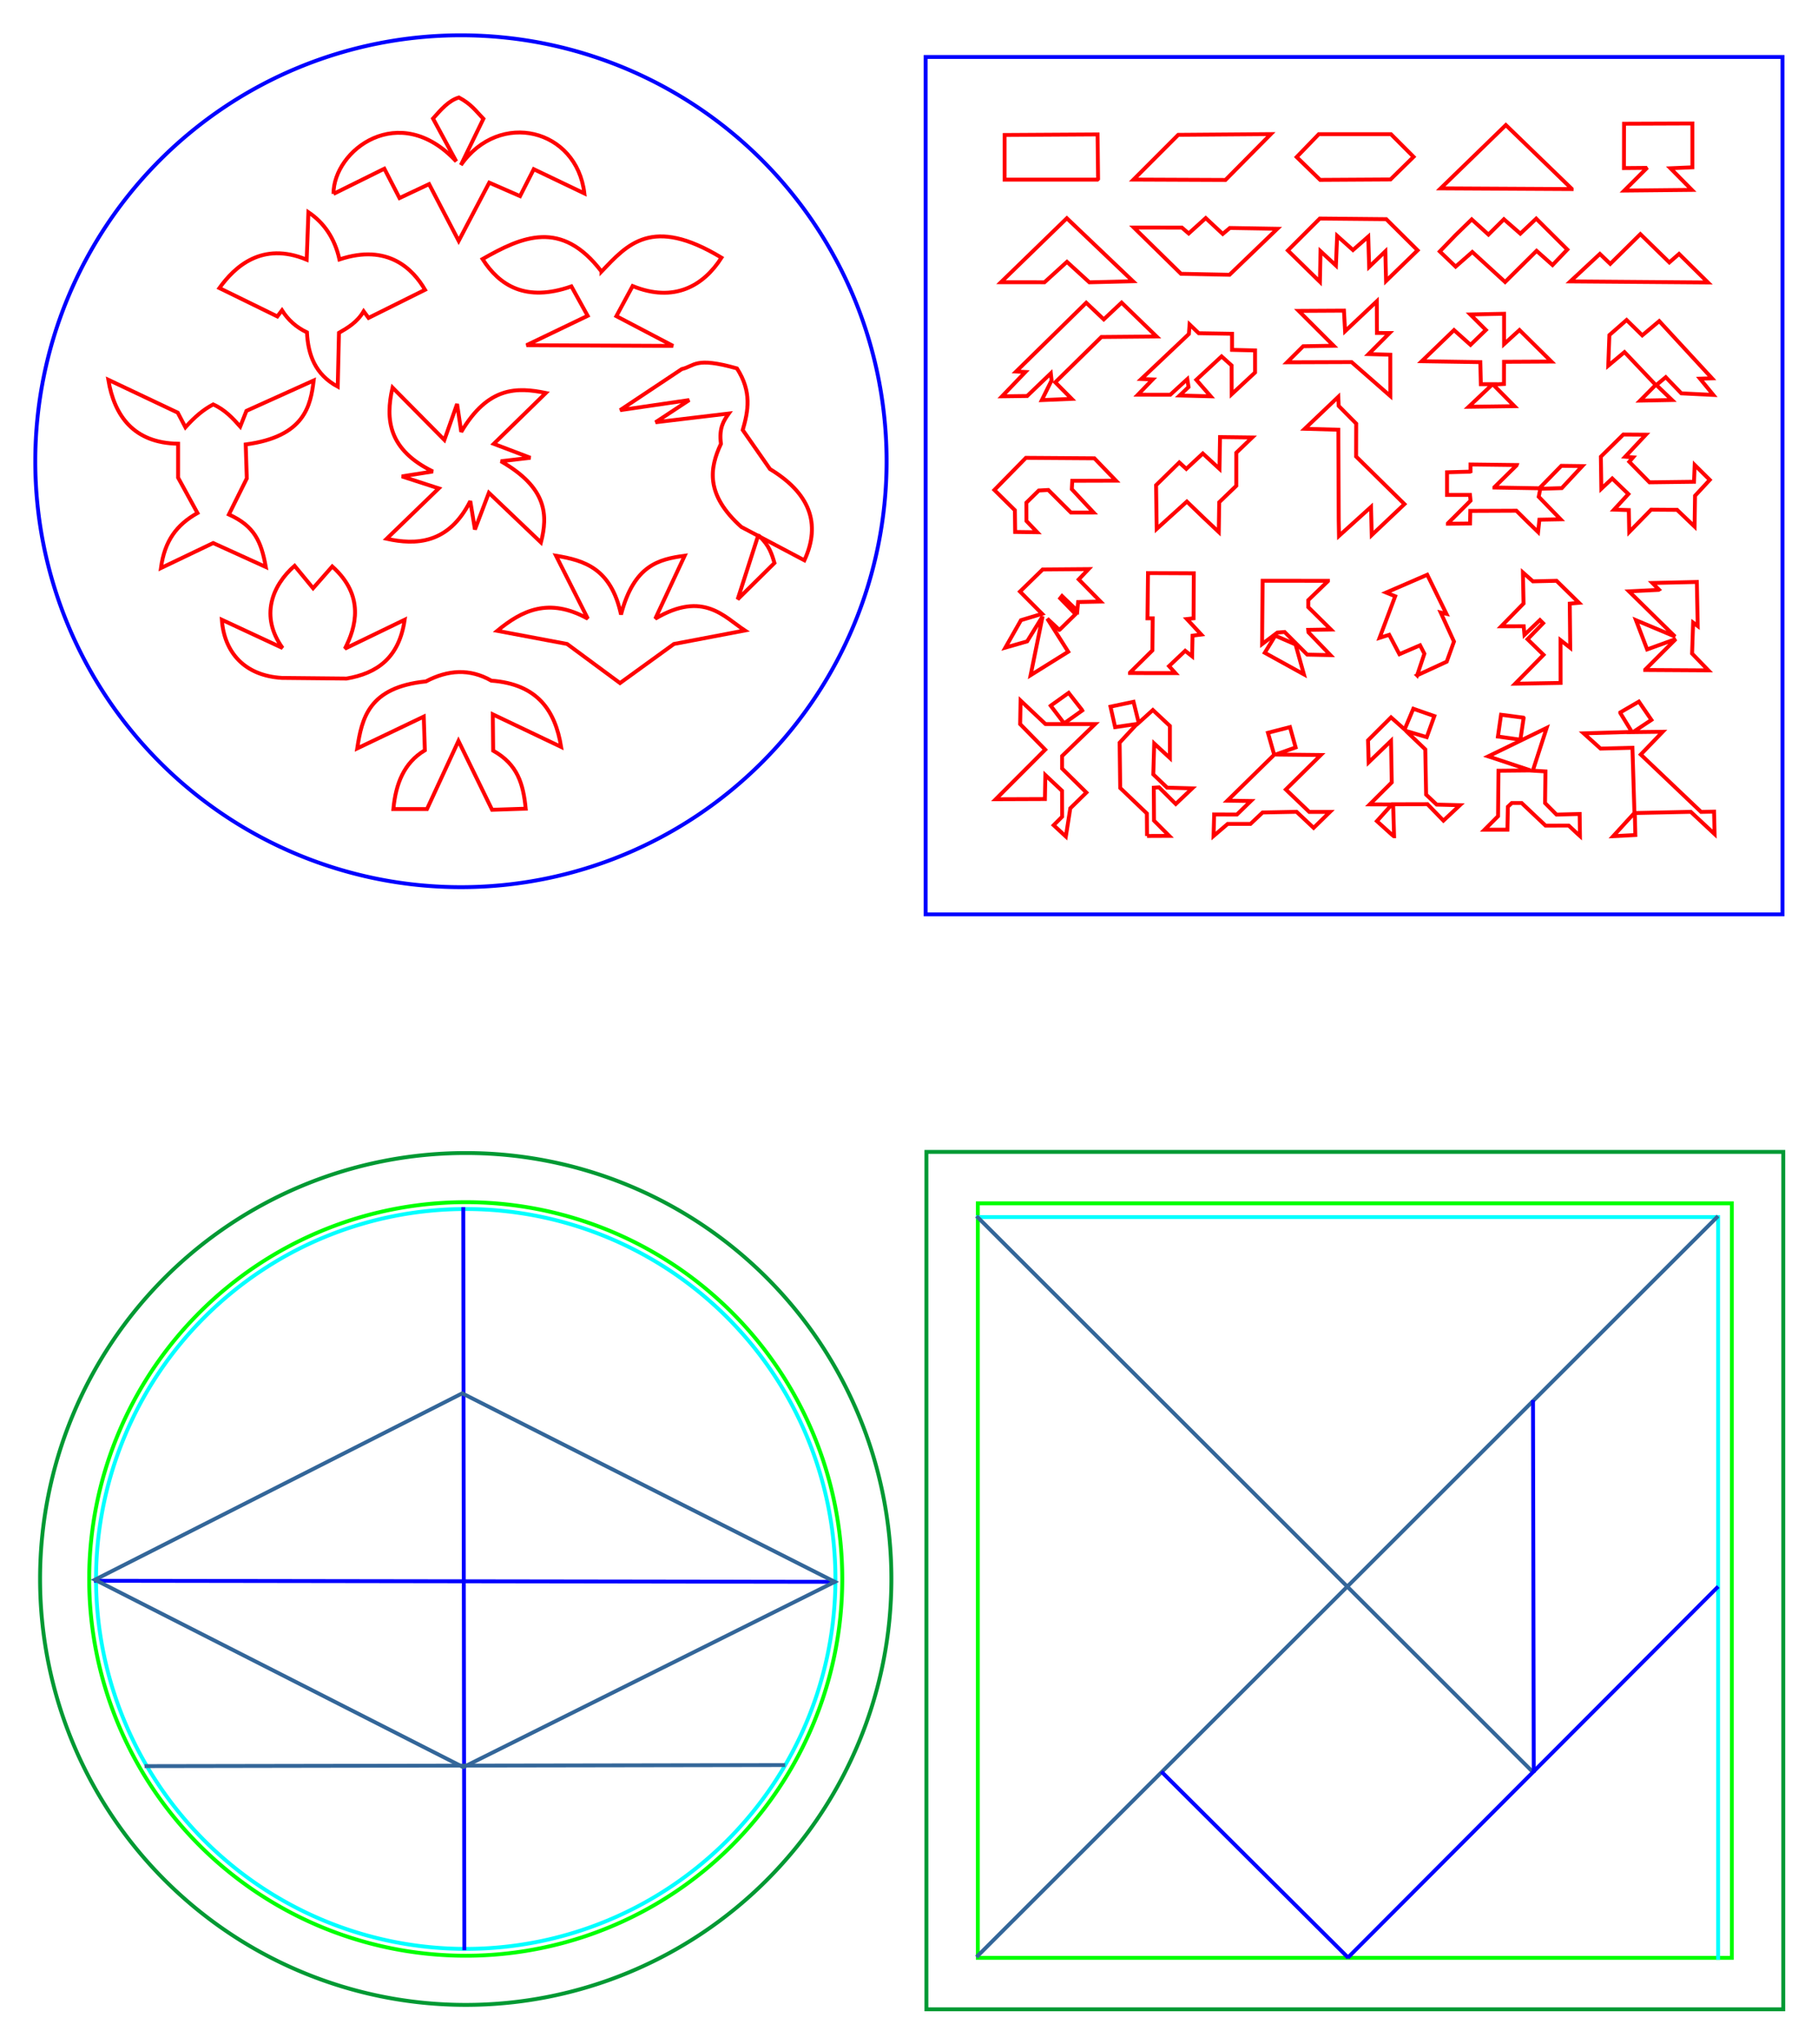 <?xml version="1.0" encoding="UTF-8" standalone="no"?>
<!-- Created with Inkscape (http://www.inkscape.org/) -->

<svg
   xmlns:dc="http://purl.org/dc/elements/1.1/"
   xmlns:cc="http://creativecommons.org/ns#"
   xmlns:rdf="http://www.w3.org/1999/02/22-rdf-syntax-ns#"
   xmlns:svg="http://www.w3.org/2000/svg"
   xmlns="http://www.w3.org/2000/svg"
   xmlns:sodipodi="http://sodipodi.sourceforge.net/DTD/sodipodi-0.dtd"
   xmlns:inkscape="http://www.inkscape.org/namespaces/inkscape"
   width="264.95mm"
   height="297.706mm"
   viewBox="0 0 938.798 1054.863"
   id="svg2"
   version="1.1"
   inkscape:version="0.91 r13725"
   sodipodi:docname="Tangram4.svg">
  <defs
     id="defs4" />
  <sodipodi:namedview
     id="base"
     pagecolor="#ffffff"
     bordercolor="#666666"
     borderopacity="1.0"
     inkscape:pageopacity="0.0"
     inkscape:pageshadow="2"
     inkscape:zoom="0.9584708"
     inkscape:cx="424.06172"
     inkscape:cy="514.07584"
     inkscape:document-units="px"
     inkscape:current-layer="layer1"
     showgrid="false"
     showborder="true"
     inkscape:window-width="1680"
     inkscape:window-height="1001"
     inkscape:window-x="0"
     inkscape:window-y="1"
     inkscape:window-maximized="1"
     showguides="false"
     inkscape:guide-bbox="true"
     fit-margin-top="5"
     fit-margin-left="5"
     fit-margin-right="5"
     fit-margin-bottom="5">
    <sodipodi:guide
       position="-211.834,478.052"
       orientation="1,0"
       id="guide4078" />
    <sodipodi:guide
       position="-125.969,347.623"
       orientation="0,1"
       id="guide4080" />
    <sodipodi:guide
       position="237.119,812.997"
       orientation="1,0"
       id="guide4185" />
    <sodipodi:guide
       position="237.119,812.997"
       orientation="0,1"
       id="guide4187" />
    <sodipodi:guide
       position="504.546,998.915"
       orientation="0,389.371"
       id="guide3402" />
    <sodipodi:guide
       position="893.917,998.915"
       orientation="389.371,0"
       id="guide3404" />
    <sodipodi:guide
       position="893.917,609.543"
       orientation="0,-389.371"
       id="guide3406" />
    <sodipodi:guide
       position="504.546,609.543"
       orientation="-389.371,0"
       id="guide3408" />
  </sodipodi:namedview>
  <g
     inkscape:label="Calque 1"
     inkscape:groupmode="layer"
     id="layer1"
     transform="translate(1604.382,104.856)">
    <path
       style="opacity:1;fill:none;fill-opacity:1;stroke:#009933;stroke-width:2;stroke-linecap:square;stroke-miterlimit:2.9;stroke-dasharray:none;stroke-opacity:1"
       d="m -1125.991,489.6 442.468,0 0,442.468 -442.468,0 z"
       id="rect3336"
       inkscape:connector-curvature="0" />
    <path
       style="opacity:1;fill:none;fill-opacity:1;stroke:#00ff00;stroke-width:2;stroke-linecap:square;stroke-miterlimit:2.9;stroke-dasharray:none;stroke-opacity:1"
       d="m -1099.443,516.148 389.371,0 0,389.371 -389.371,0 z"
       id="rect3338"
       inkscape:connector-curvature="0" />
    <path
       style="opacity:1;fill:none;fill-opacity:1;stroke:#00ffff;stroke-width:2;stroke-linecap:square;stroke-miterlimit:2.9;stroke-dasharray:none;stroke-opacity:1"
       d="m -1099.447,523.231 382.292,0 0,382.292"
       id="rect3340"
       inkscape:connector-curvature="0"
       sodipodi:nodetypes="ccc" />
    <path
       style="opacity:1;fill:none;fill-opacity:1;stroke:#336699;stroke-width:2;stroke-linecap:square;stroke-miterlimit:2.9;stroke-dasharray:none;stroke-opacity:1"
       d="M -717.9,523.436 -1099.403,904.396"
       id="path3342"
       inkscape:connector-curvature="0" />
    <path
       style="opacity:1;fill:none;fill-opacity:1;stroke:#336699;stroke-width:2;stroke-linecap:square;stroke-miterlimit:2.9;stroke-dasharray:none;stroke-opacity:1"
       d="M -1099.403,523.436 -813.201,809.254"
       id="path3344"
       inkscape:connector-curvature="0"
       sodipodi:nodetypes="cc" />
    <path
       style="opacity:1;fill:#0000ff;fill-opacity:1;stroke:#0000ff;stroke-width:2;stroke-linecap:square;stroke-miterlimit:2.9;stroke-dasharray:none;stroke-opacity:1"
       d="M -717.83,714.596 -907.735,904.796"
       id="path3380"
       inkscape:connector-curvature="0" />
    <path
       style="opacity:1;fill:#0000ff;fill-opacity:1;stroke:#0000ff;stroke-width:2;stroke-linecap:square;stroke-miterlimit:2.9;stroke-dasharray:none;stroke-opacity:1"
       d="m -812.75,618.67 0.386,190.325"
       id="path3382"
       inkscape:connector-curvature="0" />
    <path
       style="opacity:1;fill:#0000ff;fill-opacity:1;stroke:#0000ff;stroke-width:2;stroke-linecap:square;stroke-miterlimit:2.9;stroke-dasharray:none;stroke-opacity:1"
       d="m -1003.934,810.111 95.119,94.709"
       id="path3384"
       inkscape:connector-curvature="0" />
    <path
       id="path3517"
       d="m -1126.385,-75.456 442.468,0 0,442.468 -442.468,0 z"
       style="opacity:1;fill:none;fill-opacity:1;stroke:#0000ff;stroke-width:2;stroke-linecap:square;stroke-miterlimit:2.9;stroke-dasharray:none;stroke-opacity:1"
       inkscape:connector-curvature="0" />
    <path
       style="fill:none;fill-opacity:1;stroke:#ff0000;stroke-width:2"
       d="m -1060.285,321.006 4.38,-4.396 -0.036,-13.353 -8.639,-8.121 -0.212,12.358 -25.387,0.097 25.541,-25.576 -12.947,-13.191 0.217,-12.142 12.847,12.117 25.637,0.014 -17.045,16.508 0,6.439 12.546,12.384 -8.309,8.13 -2.295,14.569 z"
       id="path4171"
       inkscape:connector-curvature="0" />
    <path
       style="fill:none;fill-opacity:1;stroke:#ff0000;stroke-width:2"
       d="m -1066.394,101.621 5.041,-10.175 -0.394,-3.653 -12.214,11.708 -12.972,0.166 12.053,-12.55 -4.777,-0.247 36.189,-35.492 9.062,8.589 9.2,-8.648 18.047,17.475 -28.463,0.251 -23.824,23.405 8.486,8.534 z"
       id="path4127"
       inkscape:connector-curvature="0"
       sodipodi:nodetypes="ccccccccccccccc" />
    <path
       style="fill:none;fill-opacity:1;stroke:#ff0000;stroke-width:2"
       d="m -994.527,36.446 -24.339,-23.863 24.796,0.017 3.519,3.029 8.787,-7.943 8.791,8.179 3.684,-3.074 24.516,0.41 -24.693,23.746 z"
       id="path4115"
       inkscape:connector-curvature="0" />
    <path
       style="fill:none;fill-opacity:1;stroke:#ff0000;stroke-width:2"
       d="m -793.463,40.366 15.243,-14.182 5.363,5.129 15.55,-15.34 14.953,14.586 5.018,-4.376 14.916,14.736 z"
       id="path4113"
       inkscape:connector-curvature="0" />
    <path
       style="opacity:1;fill:none;fill-opacity:1;stroke:#009933;stroke-width:2;stroke-linecap:square;stroke-miterlimit:2.9;stroke-dasharray:none;stroke-opacity:1"
       d="m -1144.076,709.988 a 219.807,219.807 0 0 1 -219.807,219.807 219.807,219.807 0 0 1 -219.807,-219.807 219.807,219.807 0 0 1 219.807,-219.807 219.807,219.807 0 0 1 219.807,219.807 z"
       id="path3752"
       inkscape:connector-curvature="0" />
    <path
       style="opacity:1;fill:none;fill-opacity:1;stroke:#00ff00;stroke-width:2;stroke-linecap:square;stroke-miterlimit:2.9;stroke-dasharray:none;stroke-opacity:1"
       d="m -1169.444,709.988 a 194.44,194.44 0 0 1 -194.44,194.44 194.44,194.44 0 0 1 -194.44,-194.44 194.44,194.44 0 0 1 194.44,-194.44 194.44,194.44 0 0 1 194.44,194.44 z"
       id="circle3754"
       inkscape:connector-curvature="0" />
    <path
       style="opacity:1;fill:none;fill-opacity:1;stroke:#00ffff;stroke-width:2;stroke-linecap:square;stroke-miterlimit:2.9;stroke-dasharray:none;stroke-opacity:1"
       d="m -1172.979,709.988 a 190.904,190.904 0 0 1 -190.904,190.904 190.904,190.904 0 0 1 -190.904,-190.904 190.904,190.904 0 0 1 190.904,-190.904 190.904,190.904 0 0 1 190.904,190.904 z"
       id="circle3756"
       inkscape:connector-curvature="0" />
    <path
       style="opacity:1;fill:#0000ff;fill-opacity:1;stroke:#0000ff;stroke-width:2;stroke-linecap:square;stroke-miterlimit:2.9;stroke-dasharray:none;stroke-opacity:1"
       d="m -1365.151,519.089 0.543,381.503"
       id="path3800"
       inkscape:connector-curvature="0" />
    <path
       style="opacity:1;fill:#336699;fill-opacity:1;stroke:#0000ff;stroke-width:2;stroke-linecap:square;stroke-miterlimit:2.9;stroke-dasharray:none;stroke-opacity:1"
       d="m -1554.816,710.927 380.96,0.543"
       id="path3802"
       inkscape:connector-curvature="0" />
    <path
       style="opacity:1;fill:#336699;fill-opacity:1;stroke:#336699;stroke-width:2;stroke-linecap:square;stroke-miterlimit:2.9;stroke-dasharray:none;stroke-opacity:1"
       d="m -1528.73,806.575 328.788,-0.543"
       id="path3804"
       inkscape:connector-curvature="0" />
    <path
       style="opacity:1;fill:none;fill-opacity:1;stroke:#336699;stroke-width:2;stroke-linecap:square;stroke-miterlimit:2.9;stroke-dasharray:none;stroke-opacity:1"
       d="m -1173.313,711.471 -192.382,-97.278 -189.665,96.191 190.208,96.734 z"
       id="path3806"
       inkscape:connector-curvature="0" />
    <path
       style="opacity:1;fill:none;fill-opacity:1;stroke:#0000ff;stroke-width:2;stroke-linecap:square;stroke-miterlimit:2.9;stroke-dasharray:none;stroke-opacity:1"
       d="m -1146.551,133.168 a 219.807,219.807 0 0 1 -219.807,219.807 219.807,219.807 0 0 1 -219.807,-219.807 219.807,219.807 0 0 1 219.807,-219.807 219.807,219.807 0 0 1 219.807,219.807 z"
       id="circle3994"
       inkscape:connector-curvature="0" />
    <path
       style="opacity:1;fill:none;fill-opacity:1;stroke:#ff0000;stroke-width:2;stroke-linecap:square;stroke-miterlimit:2.9;stroke-dasharray:none;stroke-opacity:1"
       d="m -1368.348,103.616 2.147,14.395 c 13.933,-23.498 28.762,-23.102 43.689,-20.077 l -26.895,26.264 18.94,7.197 -15.279,1.768 c 23.983,13.768 24.334,27.821 20.708,41.921 l -26.895,-25.633 -7.197,18.94 -2.399,-14.647 c -11.24,22.307 -28.285,22.726 -43.184,19.445 l 26.895,-26.011 -19.067,-6.187 16.036,-2.525 c -22.916,-11.242 -24.635,-26.724 -20.834,-43.31 l 26.769,27.022 z"
       id="path3913"
       inkscape:connector-curvature="0"
       sodipodi:nodetypes="ccccccccccccccccc" />
    <path
       style="opacity:1;fill:none;fill-opacity:1;stroke:#ff0000;stroke-width:2;stroke-linecap:square;stroke-miterlimit:2.9;stroke-dasharray:none;stroke-opacity:1"
       d="m -1432.169,-4.79 26.264,-13.006 7.829,15.152 15.279,-7.197 15.278,29.294 15.784,-30.052 15.91,6.945 7.071,-13.89 26.138,12.501 c -3.893,-33.334 -43.749,-43.239 -63.766,-14.647 l 11.617,-23.865 c -3.636,-3.725 -6.176,-7.573 -12.627,-10.985 -5.361,1.595 -9.329,6.326 -13.384,10.859 l 11.995,22.097 c -29.413,-31.704 -63.494,-5.713 -63.387,16.794 z"
       id="path3915"
       inkscape:connector-curvature="0"
       sodipodi:nodetypes="ccccccccccccccc" />
    <path
       style="opacity:1;fill:none;fill-opacity:1;stroke:#ff0000;stroke-width:2;stroke-linecap:square;stroke-miterlimit:2.9;stroke-dasharray:none;stroke-opacity:1"
       d="m -1414.065,59.206 -2.525,-3.409 c -3.377,5.67 -8.06,8.401 -12.753,11.112 l -0.631,27.779 c -11.649,-6.267 -15.322,-16.402 -15.91,-28.032 -5.544,-2.622 -9.693,-6.386 -12.88,-11.364 l -2.399,3.157 -29.926,-14.647 c 7.821,-10.897 21.994,-24.253 45.078,-14.647 l 0.884,-24.496 c 8.146,5.487 13.614,13.496 16.036,24.37 25.13,-8.371 38.035,5.104 44.194,15.657 z"
       id="path3917"
       inkscape:connector-curvature="0"
       sodipodi:nodetypes="ccccccccccccc" />
    <g
       id="g4179"
       transform="matrix(0.985,0,0,0.973,-22.136,11.577)"
       style="stroke:#ff0000;stroke-width:2.044">
      <path
         sodipodi:nodetypes="cccc"
         inkscape:connector-curvature="0"
         id="path3921"
         d="m -1208.906,164.478 -10.714,33.75 19.286,-19.286 c -1.361,-4.702 -2.773,-9.405 -7.857,-14.107"
         style="opacity:1;fill:none;fill-opacity:1;stroke:#ff0000;stroke-width:2.044;stroke-linecap:square;stroke-miterlimit:2.9;stroke-dasharray:none;stroke-opacity:1" />
      <path
         sodipodi:nodetypes="cccccccccccc"
         inkscape:connector-curvature="0"
         id="path3919"
         d="m -1262.671,104.305 17.678,-11.786 -36.25,5.357 32.322,-21.786 c 6.885,-1.537 6.719,-6.701 28.928,-0.357 7.895,12.389 5.91,22.631 3.036,32.679 l 14.286,20.714 c 20.545,12.615 27.013,28.636 18.036,48.393 l -33.036,-17.679 c -18.941,-17.154 -16.69,-31.184 -10.714,-44.107 -1.104,-8.479 1.454,-12.289 4.107,-16.071 z"
         style="opacity:1;fill:none;fill-opacity:1;stroke:#ff0000;stroke-width:2.044;stroke-linecap:square;stroke-miterlimit:2.9;stroke-dasharray:none;stroke-opacity:1" />
    </g>
    <path
       style="opacity:1;fill:none;fill-opacity:1;stroke:#ff0000;stroke-width:2;stroke-linecap:square;stroke-miterlimit:2.9;stroke-dasharray:none;stroke-opacity:1"
       d="m -1284.221,247.654 27.857,-20.179 36.607,-6.964 c -10.598,-6.947 -21.464,-20.774 -46.25,-6.071 l 15.178,-32.5 c -13.232,1.815 -26.16,4.735 -32.857,30.357 -5.186,-23.929 -19.026,-27.955 -33.571,-30.357 l 16.428,32.5 c -20.218,-11.207 -34.102,-4.205 -46.786,6.25 l 36.072,6.786 z"
       id="path3923"
       inkscape:connector-curvature="0"
       sodipodi:nodetypes="ccccccccccc" />
    <path
       style="opacity:1;fill:none;fill-opacity:1;stroke:#ff0000;stroke-width:2;stroke-linecap:square;stroke-miterlimit:2.9;stroke-dasharray:none;stroke-opacity:1"
       d="m -1367.635,277.51 17.364,35.539 17.364,-0.579 c -1.275,-12.813 -4.155,-22.84 -16.804,-29.938 l -0.187,-18.735 35.289,16.804 c -3.048,-18.682 -12.162,-32.433 -36.035,-34.187 -11.265,-6.398 -22.53,-5.569 -33.795,0.386 -29.642,2.992 -33.072,19.073 -35.475,34.573 l 34.355,-16.418 0.56,17.383 c -10.825,6.487 -15.021,17.32 -16.244,30.324 l 17.364,0 z"
       id="path3925"
       inkscape:connector-curvature="0"
       sodipodi:nodetypes="cccccccccccccc" />
    <path
       style="opacity:1;fill:none;fill-opacity:1;stroke:#ff0000;stroke-width:2;stroke-linecap:square;stroke-miterlimit:2.9;stroke-dasharray:none;stroke-opacity:1"
       d="m -1442.703,198.711 -9.558,-11.57 c -11.596,10.119 -17.995,26.055 -6.204,42.424 l -31.357,-14.588 c 1.169,16.638 11.571,28.874 31.021,30.015 l 33.369,0.335 c 15.703,-2.697 27.123,-10.56 30.015,-30.351 l -30.854,14.924 c 5.629,-10.936 10.467,-27.257 -6.54,-42.424 z"
       id="path3927"
       inkscape:connector-curvature="0"
       sodipodi:nodetypes="cccccccccc" />
    <path
       style="opacity:1;fill:none;fill-opacity:1;stroke:#ff0000;stroke-width:2;stroke-linecap:square;stroke-miterlimit:2.9;stroke-dasharray:none;stroke-opacity:1"
       d="m -1494.294,175.39 27.171,12.353 c -2.372,-13.237 -5.856,-21.08 -19.058,-27.102 l 9.246,-18.621 -0.566,-17.515 c 30.539,-4.025 33.515,-20.075 35.096,-33.002 l -34.719,15.671 -3.208,8.112 c -3.663,-4.121 -7.867,-8.736 -13.963,-11.431 -5.032,2.672 -9.309,6.208 -14.34,11.8 l -3.963,-7.559 -35.851,-16.962 c 3.097,18.607 13.124,32.655 36.04,33.002 l 0,17.515 10.001,18.253 c -10.724,6.06 -16.956,14.251 -18.869,28.393 z"
       id="path3929"
       inkscape:connector-curvature="0"
       sodipodi:nodetypes="ccccccccccccccccc" />
    <path
       style="opacity:1;fill:none;fill-opacity:1;stroke:#ff0000;stroke-width:2;stroke-linecap:square;stroke-miterlimit:2.9;stroke-dasharray:none;stroke-opacity:1"
       d="m -1293.774,35.264 c 13.348,-13.864 25.92,-28.945 61.964,-7.143 -9.226,14.512 -24.505,23.4 -45.893,14.643 l -8.393,15.536 29.286,15.357 -75.714,-0.357 31.607,-15.179 -8.393,-15.179 c -23.659,8.272 -37.144,-0.468 -45.893,-14.107 20.311,-11.534 40.65,-20.821 61.429,6.429 z"
       id="path3931"
       inkscape:connector-curvature="0"
       sodipodi:nodetypes="cccccccccc" />
    <path
       style="fill:none;fill-opacity:1;stroke:#ff0000;stroke-width:2"
       d="m -789.832,325.376 -4.488,-4.176 -11.933,0.041 -12.381,-11.708 -5.042,0 -2.067,1.952 -0.22,11.817 -11.782,7.3e-4 6.942,-6.954 0.214,-23.45 16.578,-0.166 -21.535,-7.15 -0.33,-0.107 30.18,-14.684 -7.157,22.06 6.533,0.396 -0.204,16.33 5.898,5.943 11.957,-0.303 0.16,11.352 -1.322,-1.192 z"
       id="path4169"
       inkscape:connector-curvature="0" />
    <path
       style="fill:none;fill-opacity:1;stroke:#ff0000;stroke-width:2"
       d="m -977.407,315.842 0.006,-0.404 11.764,0.047 7.183,-6.966 -12.117,-0.179 24.172,-23.714 -3.225,-11.321 11.369,-2.929 2.931,10.486 -10.335,3.665 23.337,0.248 -18.066,17.805 12.098,11.573 10.674,0 -8.424,8.214 -8.81,-8.283 -17.545,0.35 -6.229,5.888 -11.778,0 -7.317,6.251 z"
       id="path4167"
       inkscape:connector-curvature="0" />
    <path
       style="fill:none;fill-opacity:1;stroke:#ff0000;stroke-width:2"
       d="m -1012.063,326.567 -0.092,-11.632 -13.754,-13.141 -0.304,-23.384 8.964,-9.676 -11.303,1.658 -2.377,-10.569 11.893,-2.505 2.678,10.84 7.298,-6.604 8.803,8.227 0,16.545 -8.106,-7.485 -0.473,15.93 7.16,6.854 12.956,0.356 -8.514,8.077 -8.642,-8.6 -2.699,0.181 0.11,16.99 7.861,7.883 -11.46,0.052 z"
       id="path4165"
       inkscape:connector-curvature="0" />
    <path
       style="fill:none;fill-opacity:1;stroke:#ff0000;stroke-width:2"
       d="m -886.401,325.193 -6.96,-6.285 7.738,-8.609 -11.448,-0.042 11.369,-11.344 -0.368,-21.456 -11.552,11.111 -0.33,-11.356 11.894,-11.865 7.006,6.248 4.488,-10.684 10.87,3.781 -3.93,10.879 -10.721,-3.223 9.975,9.533 0.424,23.338 5.458,5.161 11.994,0.293 -8.519,7.965 -8.244,-8.485 -17.715,0.044 0.485,16.486 -0.178,-0.004 -1.736,-1.487 z"
       id="path4163"
       inkscape:connector-curvature="0" />
    <path
       inkscape:connector-curvature="0"
       style="fill:none;fill-opacity:1;stroke:#ff0000;stroke-width:2"
       d="m -760.375,314.669 -1.037,-33.624 -16.46,0.418 -8.73,-7.867 24.904,-0.732 -5.988,-9.795 0.006,-0.268 9.596,-5.587 6.472,9.442 -9.48,6.308 15.322,-0.185 -11.345,11.748 31.14,29.605 6.714,-0.138 0.276,11.589 -12.306,-11.485 -28.895,0.627 0.275,11.355 -11.441,0.593 z"
       id="path4161" />
    <path
       style="fill:none;fill-opacity:1;stroke:#ff0000;stroke-width:2"
       d="m -830.874,275.244 1.624,-11.245 11.568,1.506 0.092,0.149 -1.681,11.216 z"
       id="path4159"
       inkscape:connector-curvature="0" />
    <path
       inkscape:connector-curvature="0"
       style="fill:none;fill-opacity:1;stroke:#ff0000;stroke-width:2"
       d="m -1061.797,259.343 0.16,-0.137 9.1,-6.497 6.819,8.717 0.195,0.363 -9.18,6.54 -0.262,-0.006 z"
       id="path4157" />
    <path
       style="fill:none;fill-opacity:1;stroke:#ff0000;stroke-width:2"
       d="m -1065.988,213.207 -7.98,12.928 -11.255,3.222 8.054,-14.157 10.916,-3.285 -11.41,-11.488 11.702,-11.4 11.851,-0.096 11.852,-0.096 -5.07,5.323 11.239,11.435 -11.566,0.232 -0.416,4.501 -7.888,-7.585 -0.951,1.189 7.928,8.164 -8.19,8.019 -0.203,0.077 -6.206,-5.793 10.812,17.084 -19.415,12.099 z"
       id="path4155"
       inkscape:connector-curvature="0" />
    <path
       style="fill:none;fill-opacity:1;stroke:#ff0000;stroke-width:2"
       d="m -807.321,233.072 -8.247,-8.039 8.027,-8.266 -1.631,-1.623 -7.992,7.619 -0.401,-4.44 -11.571,0.014 11.5,-11.747 -0.325,-16.007 5.15,4.567 12.209,-0.28 11.579,11.355 -4.749,0.421 0.239,22.806 -5.004,-3.95 0.027,22.077 -23.463,0.407 z"
       id="path4153"
       inkscape:connector-curvature="0" />
    <path
       style="fill:none;fill-opacity:1;stroke:#ff0000;stroke-width:2"
       d="m -872.589,243.653 3.745,-11.15 -2.233,-4.347 -10.662,4.597 -5.27,-10.01 -4.968,1.561 8.061,-21.457 -4.674,-1.903 21.23,-9.197 9.892,20.17 -2.951,-0.662 6.853,14.973 -3.743,10.38 -15.281,7.044 z"
       id="path4151"
       inkscape:connector-curvature="0" />
    <path
       style="fill:none;fill-opacity:1;stroke:#ff0000;stroke-width:2"
       d="m -1011.216,242.502 -9.639,-0.06 0,-0.213 11.566,-11.436 0.151,-16.546 -2.692,0 0.275,-23.357 23.637,0.114 -0.11,23.224 -3.463,0.38 7.428,7.992 -4.493,0.587 -0.23,10.667 -3.571,-2.855 -8.339,7.895 3.275,3.619 -13.795,-0.012 z"
       id="path4149"
       inkscape:connector-curvature="0" />
    <path
       id="path4145"
       style="fill:none;fill-opacity:1;stroke:#ff0000;stroke-width:2"
       d="m -941.022,221.299 -3.74,0.289 -7.898,5.959 0.292,-32.7 33.708,0.039 0,0.179 -10.134,9.79 0,3.623 11.677,11.532 -11.704,0.185 0.138,1.28 11.309,11.745 -11.965,-0.248 z"
       inkscape:connector-curvature="0"
       sodipodi:nodetypes="cccccccccccccc" />
    <path
       style="fill:none;fill-opacity:1;stroke:#ff0000;stroke-width:2"
       d="m -754.805,240.899 0,-0.188 15.807,-15.798 -14.814,5.37 -5.769,-15.079 20.169,8.454 -23.78,-23.344 15.287,-0.761 0.196,-0.121 -3.405,-3.425 22.967,-0.526 0.447,22.732 -2.365,-1.762 -0.543,15.973 8.409,8.675 z"
       id="path4143"
       inkscape:connector-curvature="0" />
    <path
       style="fill:none;fill-opacity:1;stroke:#ff0000;stroke-width:2"
       d="m -913.084,163.526 -0.192,-46.608 -17.335,-0.501 17.318,-16.49 0.202,4.706 9.037,9.121 -0.039,16.991 24.956,24.56 -16.89,15.973 -0.361,-14.541 -16.548,14.976 -0.148,-8.186 z"
       id="path4141"
       inkscape:connector-curvature="0" />
    <path
       style="fill:none;fill-opacity:1;stroke:#ff0000;stroke-width:2"
       d="m -763.284,158.383 -7.616,-0.245 7.396,-8.034 -8.328,-8.024 -5.633,5.277 -0.249,-16.539 11.601,-11.43 11.642,0.078 -10.669,11.373 4.062,0.336 -1.966,2.262 10.445,10.62 22.993,-0.289 0.337,-8.678 7.79,7.702 -7.604,8.194 -0.23,15.91 -9.039,-8.633 -13.408,-0.1 -11.303,11.533 z"
       id="path4139"
       inkscape:connector-curvature="0" />
    <path
       style="fill:none;fill-opacity:1;stroke:#ff0000;stroke-width:2"
       d="m -983.015,162.16 -8.481,-8.171 -15.586,14.113 -0.308,-22.569 11.982,-11.728 3.62,3.309 8.53,-7.946 8.602,7.931 0.294,-16.399 16.615,0.206 -8.224,7.883 0,17.057 -8.812,8.481 -0.242,15.378 -7.989,-7.546 z"
       id="path4137"
       inkscape:connector-curvature="0" />
    <path
       style="fill:none;fill-opacity:1;stroke:#ff0000;stroke-width:2"
       d="m -815.789,164.215 -5.547,-5.503 -23.794,0.101 -0.122,6.485 -11.445,0.124 1.5e-4,-0.217 11.692,-11.68 -0.287,-2.974 -11.845,0 0,-11.677 11.842,-0.321 0.275,-0.105 0,-3.61 23.83,0.292 -0.073,0.197 -11.419,11.246 0,0.161 23.221,0.392 11.33,-11.585 10.832,0.139 -10.586,11.359 -11.119,0.352 -0.789,4.107 11.284,11.64 -10.934,0.194 -0.681,6.386 -5.665,-5.503 z"
       id="path4135"
       inkscape:connector-curvature="0" />
    <path
       style="fill:none;fill-opacity:1;stroke:#ff0000;stroke-width:2"
       d="m -1080.299,158.475 -10.593,-10.469 16.267,-16.587 35.386,0.245 11.14,11.543 -22.582,0.065 -0.22,4.33 11.233,12.048 -11.674,0.02 -11.695,-11.661 -4.926,0.273 -6.408,6.271 0.031,9.442 5.567,5.824 -11.394,-0.147 z"
       id="path4133"
       inkscape:connector-curvature="0" />
    <path
       style="fill:none;fill-opacity:1;stroke:#ff0000;stroke-width:2"
       d="m -845.96,105.07 12.322,-11.644 -6.048,0 -0.27,-11.402 -30.237,-0.466 16.651,-16.074 8.528,7.632 7.925,-7.674 -8.041,-8.017 17.429,-0.356 0.011,15.649 7.954,-7.258 16.466,16.273 -24.455,0.129 -0.029,11.445 -5.65,0.261 11.067,11.191 z"
       id="path4131"
       inkscape:connector-curvature="0" />
    <path
       style="fill:none;fill-opacity:1;stroke:#ff0000;stroke-width:2"
       d="m -906.449,81.998 -33.306,0.117 8.312,-8.281 15.735,-0.261 -18.03,-17.991 23.362,-0.13 0.586,10.627 16.38,-15.47 0.068,16.371 6.504,0.029 -10.838,10.883 11.236,0.304 0.021,21.342 z"
       id="path4129"
       inkscape:connector-curvature="0" />
    <path
       style="fill:none;fill-opacity:1;stroke:#ff0000;stroke-width:2"
       d="m -995.217,99.248 4.586,-4.374 -0.622,-4.088 -8.793,8.061 -16.735,-0.013 7.628,-7.887 -5.874,-0.209 24.568,-23.234 0.368,-4.926 4.722,4.528 17.193,0.288 0,8.302 11.897,0.29 0,11.39 -12.064,11.208 -0.037,-14.83 -5.187,-4.684 -13.061,12.087 7.436,8.507 z"
       id="path4125"
       inkscape:connector-curvature="0" />
    <path
       style="fill:none;fill-opacity:1;stroke:#ff0000;stroke-width:2"
       d="m -749.405,93.784 -16.102,-16.942 -8.382,7.007 0.581,-15.782 8.886,-7.791 8.085,7.931 8.77,-7.357 27.249,29.529 -6.202,0.181 6.876,8.388 -16.515,-0.811 -8.048,-8.34 -4.836,4.038 8.066,7.749 -16.469,0.308 z"
       id="path4123"
       inkscape:connector-curvature="0" />
    <path
       style="fill:none;fill-opacity:1;stroke:#ff0000;stroke-width:2"
       d="m -844.096,25.186 -8.609,7.554 -8.177,-7.832 8.168,-8.458 8.314,-8.084 8.647,7.837 7.969,-7.917 8.498,7.43 8.191,-7.753 16.069,15.968 -7.644,7.985 -8.239,-7.328 -16.249,16.081 z"
       id="path4121"
       inkscape:connector-curvature="0" />
    <path
       style="fill:none;fill-opacity:1;stroke:#ff0000;stroke-width:2"
       d="m -914.527,32.174 -7.947,-7.402 -0.318,15.811 -16.543,-16.193 16.489,-16.466 34.314,0.325 16.193,16.072 -16.297,15.821 -0.36,-15.312 -8.363,8.041 -0.474,-15.62 -7.883,6.917 -8.177,-7.323 z"
       id="path4119"
       inkscape:connector-curvature="0" />
    <path
       style="fill:none;fill-opacity:1;stroke:#ff0000;stroke-width:2"
       d="m -1019.339,40.283 -22.523,0.548 -11.563,-10.557 -11.579,10.537 -22.479,-0.026 34,-33.021 z"
       id="path4117"
       inkscape:connector-curvature="0" />
    <path
       style="fill:none;fill-opacity:1;stroke:#ff0000;stroke-width:2"
       d="m -754.261,-17.833 -0.119,-0.192 -0.119,-0.192 -11.293,0.098 0.049,-22.88 35.284,-0.131 0,22.623 -11.33,0.483 11.058,11.167 -34.868,0.348 z"
       id="path4111"
       inkscape:connector-curvature="0" />
    <path
       inkscape:connector-curvature="0"
       style="fill:none;fill-opacity:1;stroke:#ff0000;stroke-width:2"
       d="m -995.963,-35.274 47.828,-0.373 -23.432,23.66 -47.47,-0.2 z"
       id="path4109" />
    <path
       style="fill:none;fill-opacity:1;stroke:#ff0000;stroke-width:2"
       d="m -934.797,-23.813 11.413,-11.792 37.276,0.004 11.677,11.678 -11.905,11.676 -36.343,0.217 z"
       id="path4107"
       inkscape:connector-curvature="0" />
    <path
       style="fill:none;fill-opacity:1;stroke:#ff0000;stroke-width:2"
       d="m -860.439,-7.648 33.668,-32.673 33.964,32.852 0,0.189 z"
       id="path4105"
       inkscape:connector-curvature="0" />
    <path
       style="fill:none;fill-opacity:1;stroke:#ff0000;stroke-width:2"
       d="m -1085.601,-12.146 0,-23.056 47.996,-0.287 0.267,22.987 -0.173,0.17 -0.173,0.17 z"
       id="path3594"
       inkscape:connector-curvature="0" />
    <path
       id="path4175"
       style="fill:none;fill-opacity:1;stroke:#ff0000;stroke-width:2"
       d="m -931.057,243.164 -1.261,-0.688 -3.1e-4,8e-5 -18.947,-10.454 5.409,-8.826 10.482,4.532 z"
       inkscape:connector-curvature="0"
       sodipodi:nodetypes="ccccccc" />
  </g>
</svg>
